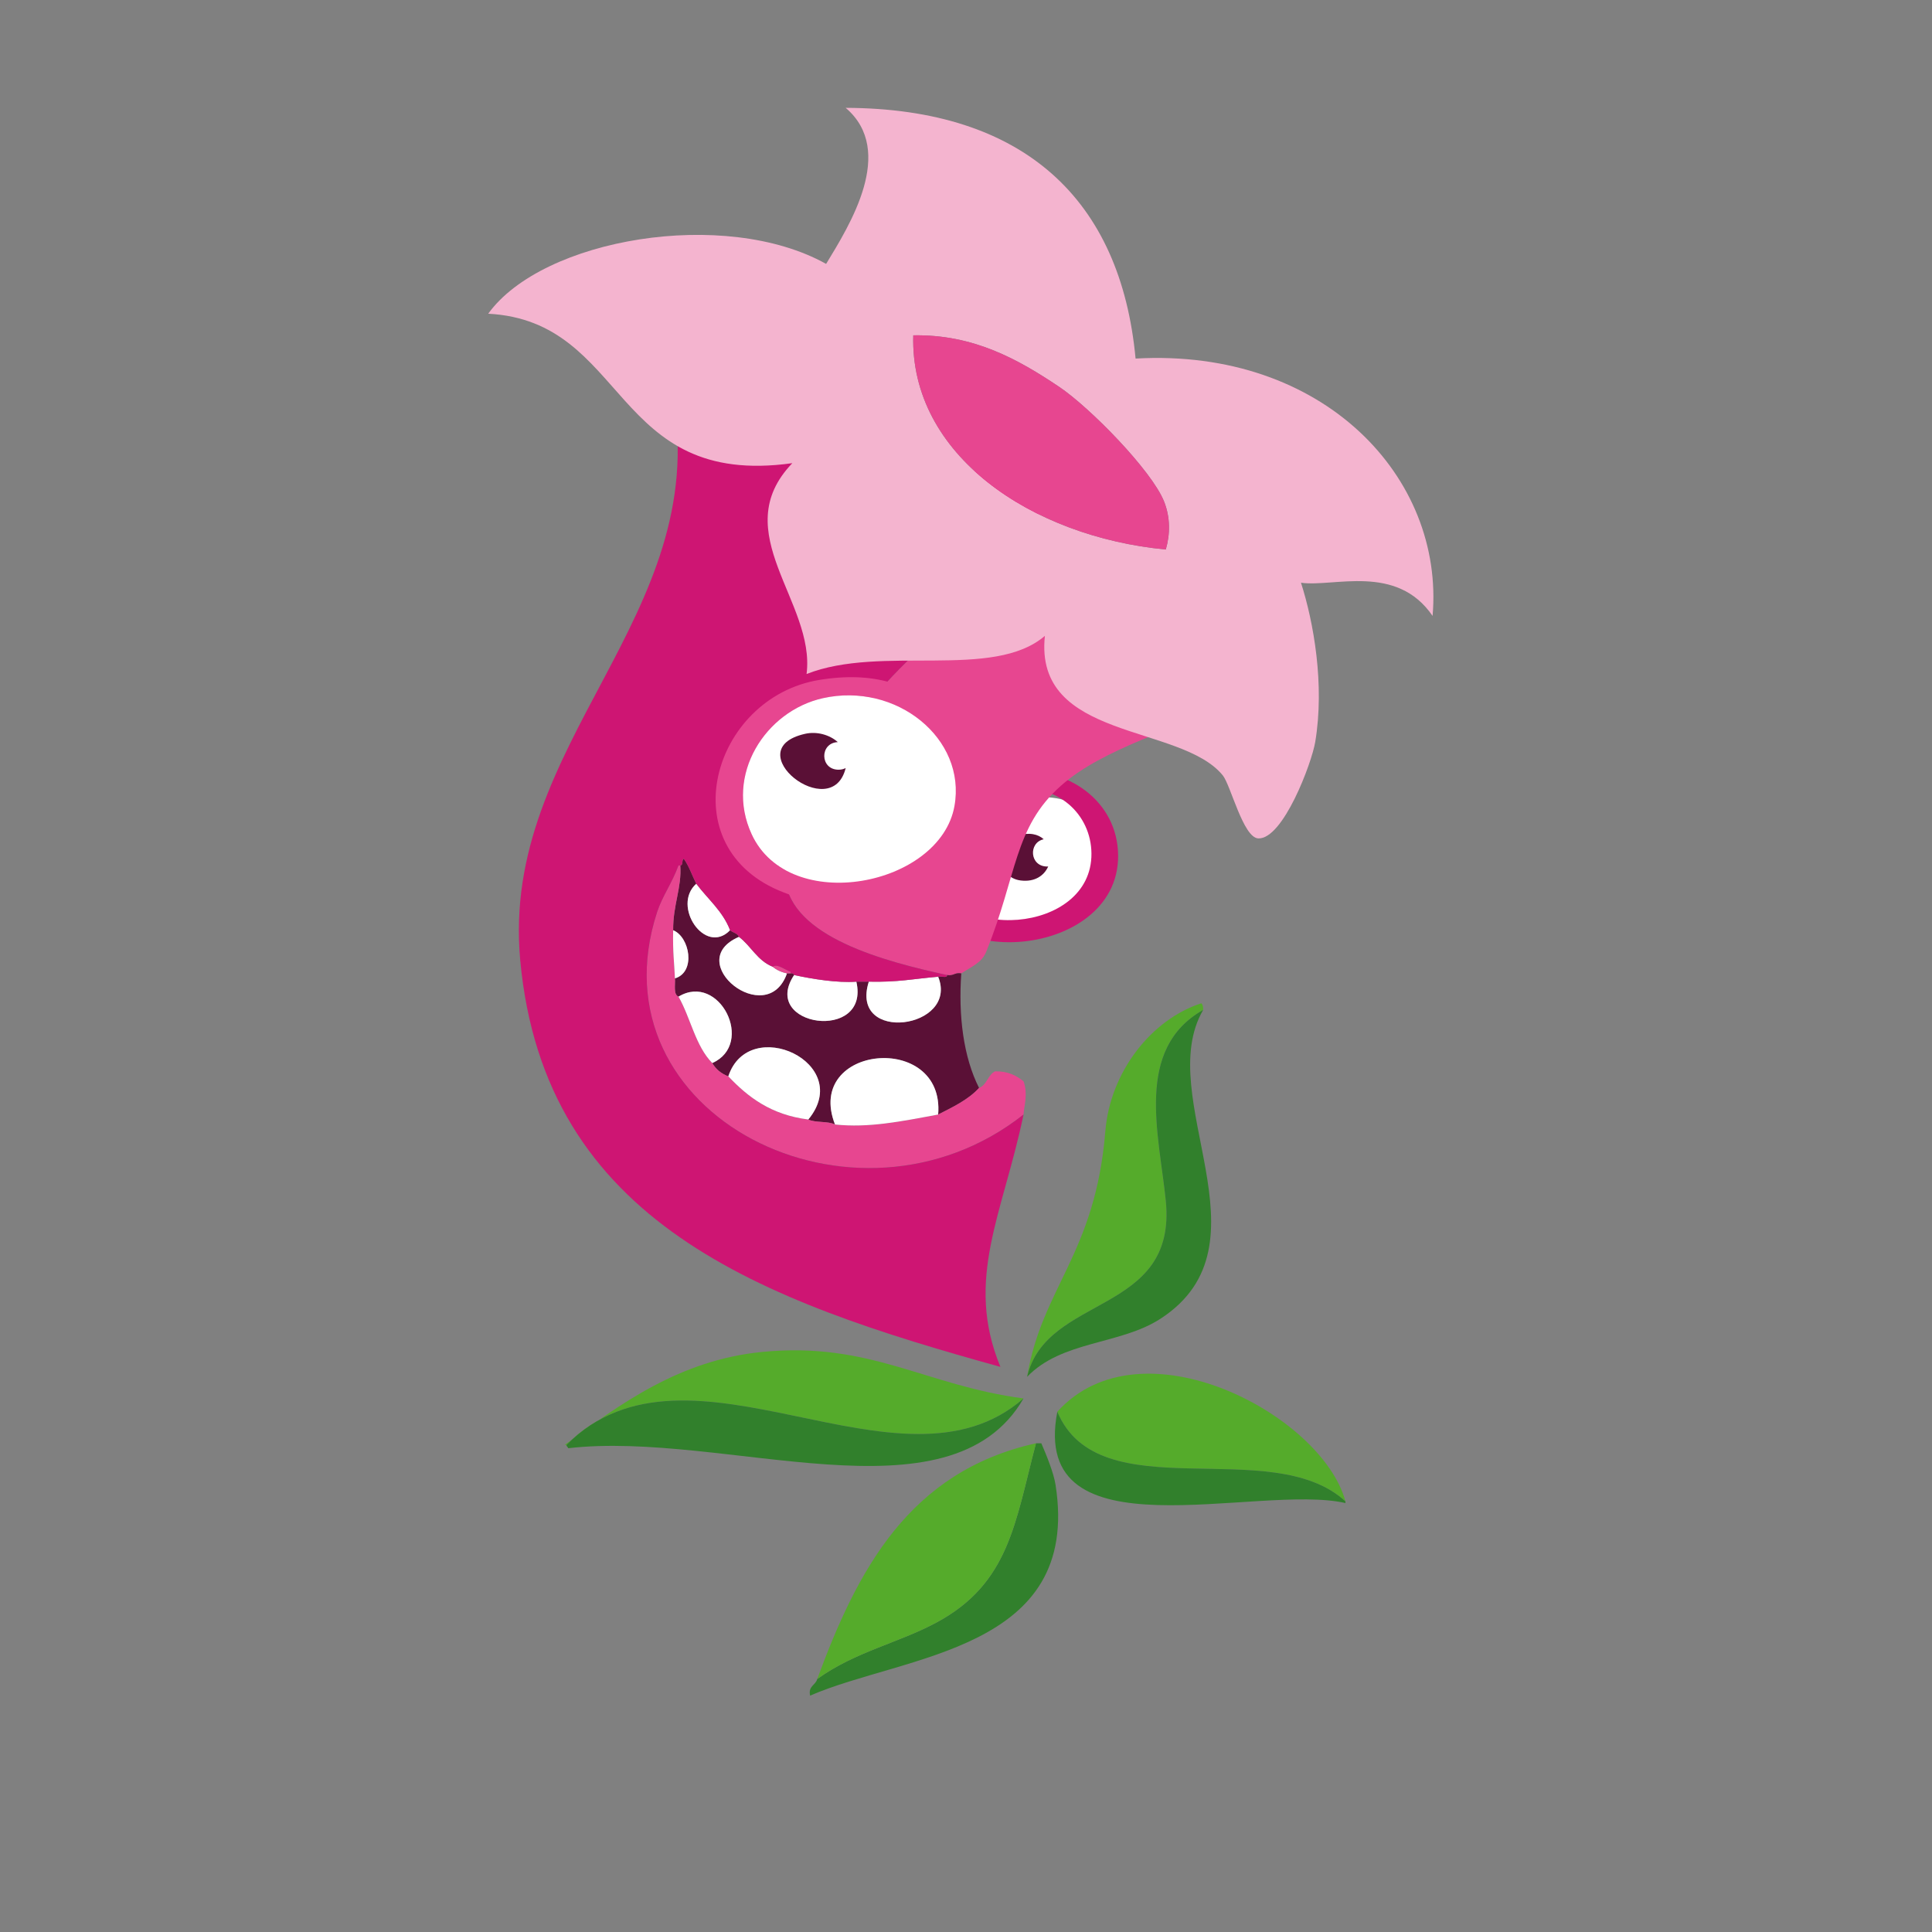 <?xml version="1.0" encoding="UTF-8"?>
<svg width="171px" height="171px" viewBox="0 0 171 171" version="1.1" xmlns="http://www.w3.org/2000/svg" xmlns:xlink="http://www.w3.org/1999/xlink">
    <rect x="0" y="0" width="171" height="171" fill="#808080" stroke="none"/>
    <!-- Generator: Sketch 43.1 (39012) - http://www.bohemiancoding.com/sketch -->
    <title>horce_oddily</title>
    <desc>Created with Sketch.</desc>
    <defs></defs>
    <g id="Page-1" stroke="none" stroke-width="1" fill="none" fill-rule="evenodd">
        <g id="horce_oddily">
            <g id="Vrstva_6" transform="translate(23, 8)">
                <g id="Group" transform="translate(20, 1)">
                    <path d="M48.22,61.625 C52.527,61.067 55.429,63.919 55.46,67.356 C55.526,74.566 42.649,75.306 41.608,68.826 C40.942,64.687 44.741,62.076 48.22,61.625 Z" id="Shape" fill="#FFFFFF"></path>
                    <g transform="translate(37, 59)" id="Shape">
                        <path d="M9.204,0.192 C14.61,-0.258 18.906,2.946 18.964,7.687 C19.077,17.159 1.171,18.417 0.861,8.568 C0.724,4.208 4.731,0.563 9.204,0.192 Z M2.75,9.009 C3.791,15.489 16.668,14.749 16.603,7.539 C16.572,4.103 13.669,1.252 9.362,1.809 C5.884,2.259 2.085,4.87 2.75,9.009 Z" fill="#CE1573"></path>
                        <path d="M12.695,8.697 C11.118,8.697 11.012,6.569 12.378,6.282 C11.892,5.835 11.109,5.634 10.023,5.962 C7.949,6.59 8.18,9.662 10.337,9.93 C11.607,10.089 12.423,9.484 12.776,8.691 C12.749,8.691 12.724,8.697 12.695,8.697 Z" fill="#5A1036"></path>
                    </g>
                    <g transform="translate(2, 21)" id="Shape">
                        <path d="M49.843,17.944 C55.343,21.588 63.167,24.597 63.38,32.199 C59.037,34.659 52.716,36.16 48.898,39.548 C44.724,43.251 45.034,47.473 42.287,54.243 C41.899,55.198 41.068,55.512 40.083,56.153 C39.5,56.049 39.408,56.405 38.824,56.3 C33.361,55.102 24.98,52.947 24.5,47.776 C24.165,44.185 28.019,37.956 30.01,34.845 C34.388,28.002 43.298,21.372 49.843,17.944 Z" fill="#E74690"></path>
                        <path d="M15.211,46.602 C15.503,46.58 15.308,46.104 15.526,46.014 C15.989,46.66 16.256,47.487 16.628,48.218 C14.425,50.173 17.411,54.614 19.619,52.333 C19.855,52.552 20.282,52.596 20.405,52.921 C15.304,55.11 22.893,61.181 24.655,56.153 L24.97,56.153 C25.153,56.13 25.25,56.186 25.285,56.3 C22.226,60.897 32.033,62.261 30.795,56.887 L31.897,56.887 C30.145,62.414 39.9,61.067 38.036,56.448 C38.265,56.366 38.849,56.619 38.823,56.301 C39.407,56.405 39.499,56.05 40.082,56.154 C39.817,59.908 40.272,63.566 41.657,66.294 C40.715,67.326 39.362,67.974 38.036,68.647 C38.645,61.286 26.151,62.462 28.905,69.529 C28.3,69.213 27.164,69.391 26.545,69.088 C30.663,64.091 21.284,59.75 19.462,65.267 C18.829,65.025 18.357,64.632 18.044,64.092 C21.858,62.399 18.671,56.031 15.054,58.213 C14.586,58.014 14.778,57.198 14.74,56.597 C16.621,56.034 16.049,52.926 14.582,52.335 C14.556,50.105 15.355,48.543 15.211,46.602 Z" fill="#5A1036"></path>
                        <path d="M15.211,46.602 C15.356,48.543 14.556,50.106 14.581,52.333 C14.536,54.317 14.679,55.186 14.739,56.595 C14.777,57.197 14.586,58.012 15.053,58.211 C16.129,60.098 16.554,62.59 18.043,64.09 C18.356,64.63 18.828,65.023 19.461,65.265 C21.209,67.111 23.256,68.678 26.544,69.086 C27.163,69.39 28.299,69.211 28.904,69.527 C31.883,69.842 34.687,69.267 38.035,68.645 C39.361,67.972 40.714,67.325 41.656,66.292 C42.36,66.021 42.424,65.148 43.072,64.822 C44.248,64.804 44.968,65.209 45.591,65.705 C46.006,66.815 45.633,67.915 45.591,68.644 C30.713,80.4 7.285,68.72 13.164,50.714 C13.612,49.34 14.481,48.157 15.053,46.6 C15.106,46.602 15.159,46.602 15.211,46.602 Z" fill="#E74690"></path>
                        <path d="M16.628,48.218 C17.64,49.574 18.97,50.636 19.619,52.333 C17.411,54.614 14.425,50.173 16.628,48.218 Z" fill="#FFFFFF"></path>
                        <path d="M14.581,52.333 C16.048,52.924 16.62,56.031 14.739,56.595 C14.679,55.186 14.536,54.317 14.581,52.333 Z" fill="#FFFFFF"></path>
                        <path d="M20.405,52.921 C21.478,53.732 22.033,55.026 23.396,55.567 C23.725,55.847 24.147,56.041 24.655,56.154 C22.894,61.181 15.305,55.11 20.405,52.921 Z" fill="#FFFFFF"></path>
                        <path d="M23.396,55.566 C23.79,55.256 24.524,55.878 24.97,56.007 L24.97,56.153 L24.655,56.153 C24.147,56.04 23.726,55.847 23.396,55.566 Z" fill="#E74690"></path>
                        <path d="M25.286,56.301 C26.932,56.658 29.124,57.012 30.796,56.888 C32.034,62.262 22.228,60.897 25.286,56.301 Z" fill="#FFFFFF"></path>
                        <path d="M38.036,56.448 C39.9,61.067 30.145,62.415 31.897,56.887 C34.503,56.944 35.755,56.646 38.036,56.448 Z" fill="#FFFFFF"></path>
                        <path d="M18.044,64.09 C16.555,62.59 16.13,60.098 15.054,58.211 C18.671,56.029 21.858,62.396 18.044,64.09 Z" fill="#FFFFFF"></path>
                        <path d="M61.491,59.386 C55.387,62.847 57.6,70.412 58.184,76.287 C59.192,86.4 47.617,84.524 45.907,91.864 C47.221,83.941 51.948,81.007 52.833,70.115 C53.259,64.873 56.913,60.221 61.333,58.799 C61.456,58.93 61.503,59.131 61.491,59.386 Z" fill="#55AB2B"></path>
                        <path d="M61.491,59.386 C56.989,67.134 67.841,80.138 57.713,86.721 C54.147,89.038 48.984,88.646 45.907,91.865 C47.617,84.525 59.192,86.401 58.184,76.288 C57.601,70.412 55.388,62.847 61.491,59.386 Z" fill="#31802C"></path>
                        <path d="M26.545,69.086 C23.257,68.678 21.21,67.11 19.462,65.265 C21.284,59.748 30.663,64.089 26.545,69.086 Z" fill="#FFFFFF"></path>
                        <path d="M38.036,68.646 C34.688,69.268 31.884,69.843 28.905,69.528 C26.151,62.461 38.646,61.284 38.036,68.646 Z" fill="#FFFFFF"></path>
                        <path d="M45.592,93.775 C34.64,103.361 16.013,86.944 5.137,97.888 L4.98,97.888 C9.906,94.241 15.189,90.373 22.453,89.659 C32.019,88.72 36.884,92.632 45.592,93.775 Z" fill="#55AB2B"></path>
                        <path d="M74.084,102.887 C67.524,96.855 52.282,103.783 48.583,94.95 C56.019,86.715 72.03,95.239 74.084,102.887 Z" fill="#55AB2B"></path>
                        <path d="M45.592,93.775 C39.068,105.078 19.087,96.577 5.294,98.182 C5.265,98.063 5.136,98.036 5.137,97.888 C16.013,86.944 34.64,103.361 45.592,93.775 Z" fill="#31802C"></path>
                        <path d="M48.583,94.95 C52.282,103.783 67.524,96.854 74.084,102.887 L74.084,103.033 C66.284,101.262 46.066,107.972 48.583,94.95 Z" fill="#31802C"></path>
                        <path d="M46.693,97.743 L47.166,97.743 C47.647,98.848 48.262,100.376 48.425,101.417 C50.741,116.147 35.044,116.451 26.702,120.079 C26.515,119.219 27.192,119.166 27.332,118.609 C30.737,116.168 34.481,115.441 37.879,113.613 C44.338,110.138 44.843,104.762 46.693,97.743 Z" fill="#31802C"></path>
                        <path d="M27.332,118.609 C30.889,108.949 35.465,100.241 46.693,97.743 C44.842,104.762 44.338,110.138 37.879,113.613 C34.481,115.441 30.737,116.168 27.332,118.609 Z" fill="#55AB2B"></path>
                        <path d="M16.628,48.218 C16.257,47.487 15.989,46.659 15.526,46.014 C15.307,46.104 15.503,46.579 15.211,46.602 L15.054,46.602 C14.483,48.16 13.614,49.342 13.165,50.716 C7.286,68.722 30.714,80.402 45.592,68.646 C43.792,77.373 40.339,83.224 43.546,90.982 C22.452,85.138 3.192,78.28 1.044,54.978 C-0.737,35.665 17.944,24.635 14.581,5.161 C9.651,-3.358 20.601,1.992 26.86,3.397 C31.563,4.453 36.719,7.042 37.879,10.158 C41.487,12.03 46.165,12.903 47.638,16.77 C48.261,17.267 49.367,17.312 49.843,17.945 C43.298,21.373 34.388,28.003 30.009,34.846 C28.018,37.956 24.164,44.186 24.499,47.777 C24.979,52.949 33.36,55.103 38.823,56.301 C38.849,56.619 38.264,56.366 38.036,56.448 C35.755,56.645 34.503,56.944 31.897,56.887 L30.795,56.887 C29.123,57.011 26.931,56.658 25.285,56.3 C25.25,56.186 25.152,56.129 24.97,56.153 L24.97,56.007 C24.524,55.877 23.789,55.256 23.396,55.566 C22.033,55.026 21.478,53.731 20.405,52.92 C20.282,52.595 19.855,52.551 19.619,52.332 C18.97,50.636 17.64,49.574 16.628,48.218 Z" fill="#CE1573"></path>
                    </g>
                    <g transform="translate(20, 50)" id="Shape">
                        <path d="M9.513,1.18 C28.8,-1.993 24.559,26.988 6.366,19.99 C-3.793,16.083 0.001,2.744 9.513,1.18 Z M3.532,14.846 C6.866,22.06 20.206,19.436 21.477,12.348 C22.55,6.36 16.31,1.348 9.829,2.796 C4.77,3.925 1.093,9.57 3.532,14.846 Z" fill="#E74690"></path>
                        <path d="M9.829,2.796 C16.31,1.348 22.551,6.359 21.477,12.348 C20.206,19.436 6.866,22.06 3.532,14.846 C1.093,9.57 4.77,3.925 9.829,2.796 Z" fill="#FFFFFF"></path>
                        <path d="M11.222,9.126 C9.556,9.126 9.534,6.752 11.153,6.683 C10.416,6.021 9.277,5.718 8.255,5.95 C2.137,7.336 10.617,14.017 11.85,8.98 C11.675,9.069 11.468,9.126 11.222,9.126 Z" fill="#5A1036"></path>
                    </g>
                    <g id="Shape">
                        <path d="M57.509,22.736 C74.157,21.798 84.859,33.273 83.797,45.514 C80.597,40.84 75.036,42.993 72.149,42.576 C73.262,46.039 74.263,51.582 73.408,56.683 C73.095,58.549 70.566,65.293 68.371,65.206 C67.033,65.153 65.928,60.483 65.223,59.622 C61.478,55.046 48.485,56.564 49.483,47.278 C44.917,51.215 35.004,48.039 28.389,50.658 C29.205,44.294 21.243,38.114 27.129,31.994 C11.092,34.245 12.623,19.424 0.211,18.767 C5.019,12.101 21.162,9.359 30.12,14.358 C32.182,10.963 36.335,4.374 31.851,0.545 C47.646,0.597 56.196,8.677 57.509,22.736 Z M60.027,35.376 C58.932,32.64 53.46,27.06 50.74,25.234 C47.118,22.805 43.175,20.585 37.833,20.679 C37.53,31.245 48.288,38.508 60.185,39.637 C60.579,38.28 60.592,36.785 60.027,35.376 Z" fill="#F4B4CF"></path>
                        <path d="M60.185,39.638 C48.288,38.509 37.53,31.246 37.833,20.68 C43.175,20.585 47.118,22.806 50.74,25.235 C53.46,27.06 58.932,32.64 60.027,35.377 C60.592,36.785 60.579,38.28 60.185,39.638 Z" fill="#E74690"></path>
                    </g>
                </g>
            </g>
        </g>
    </g>
</svg>
